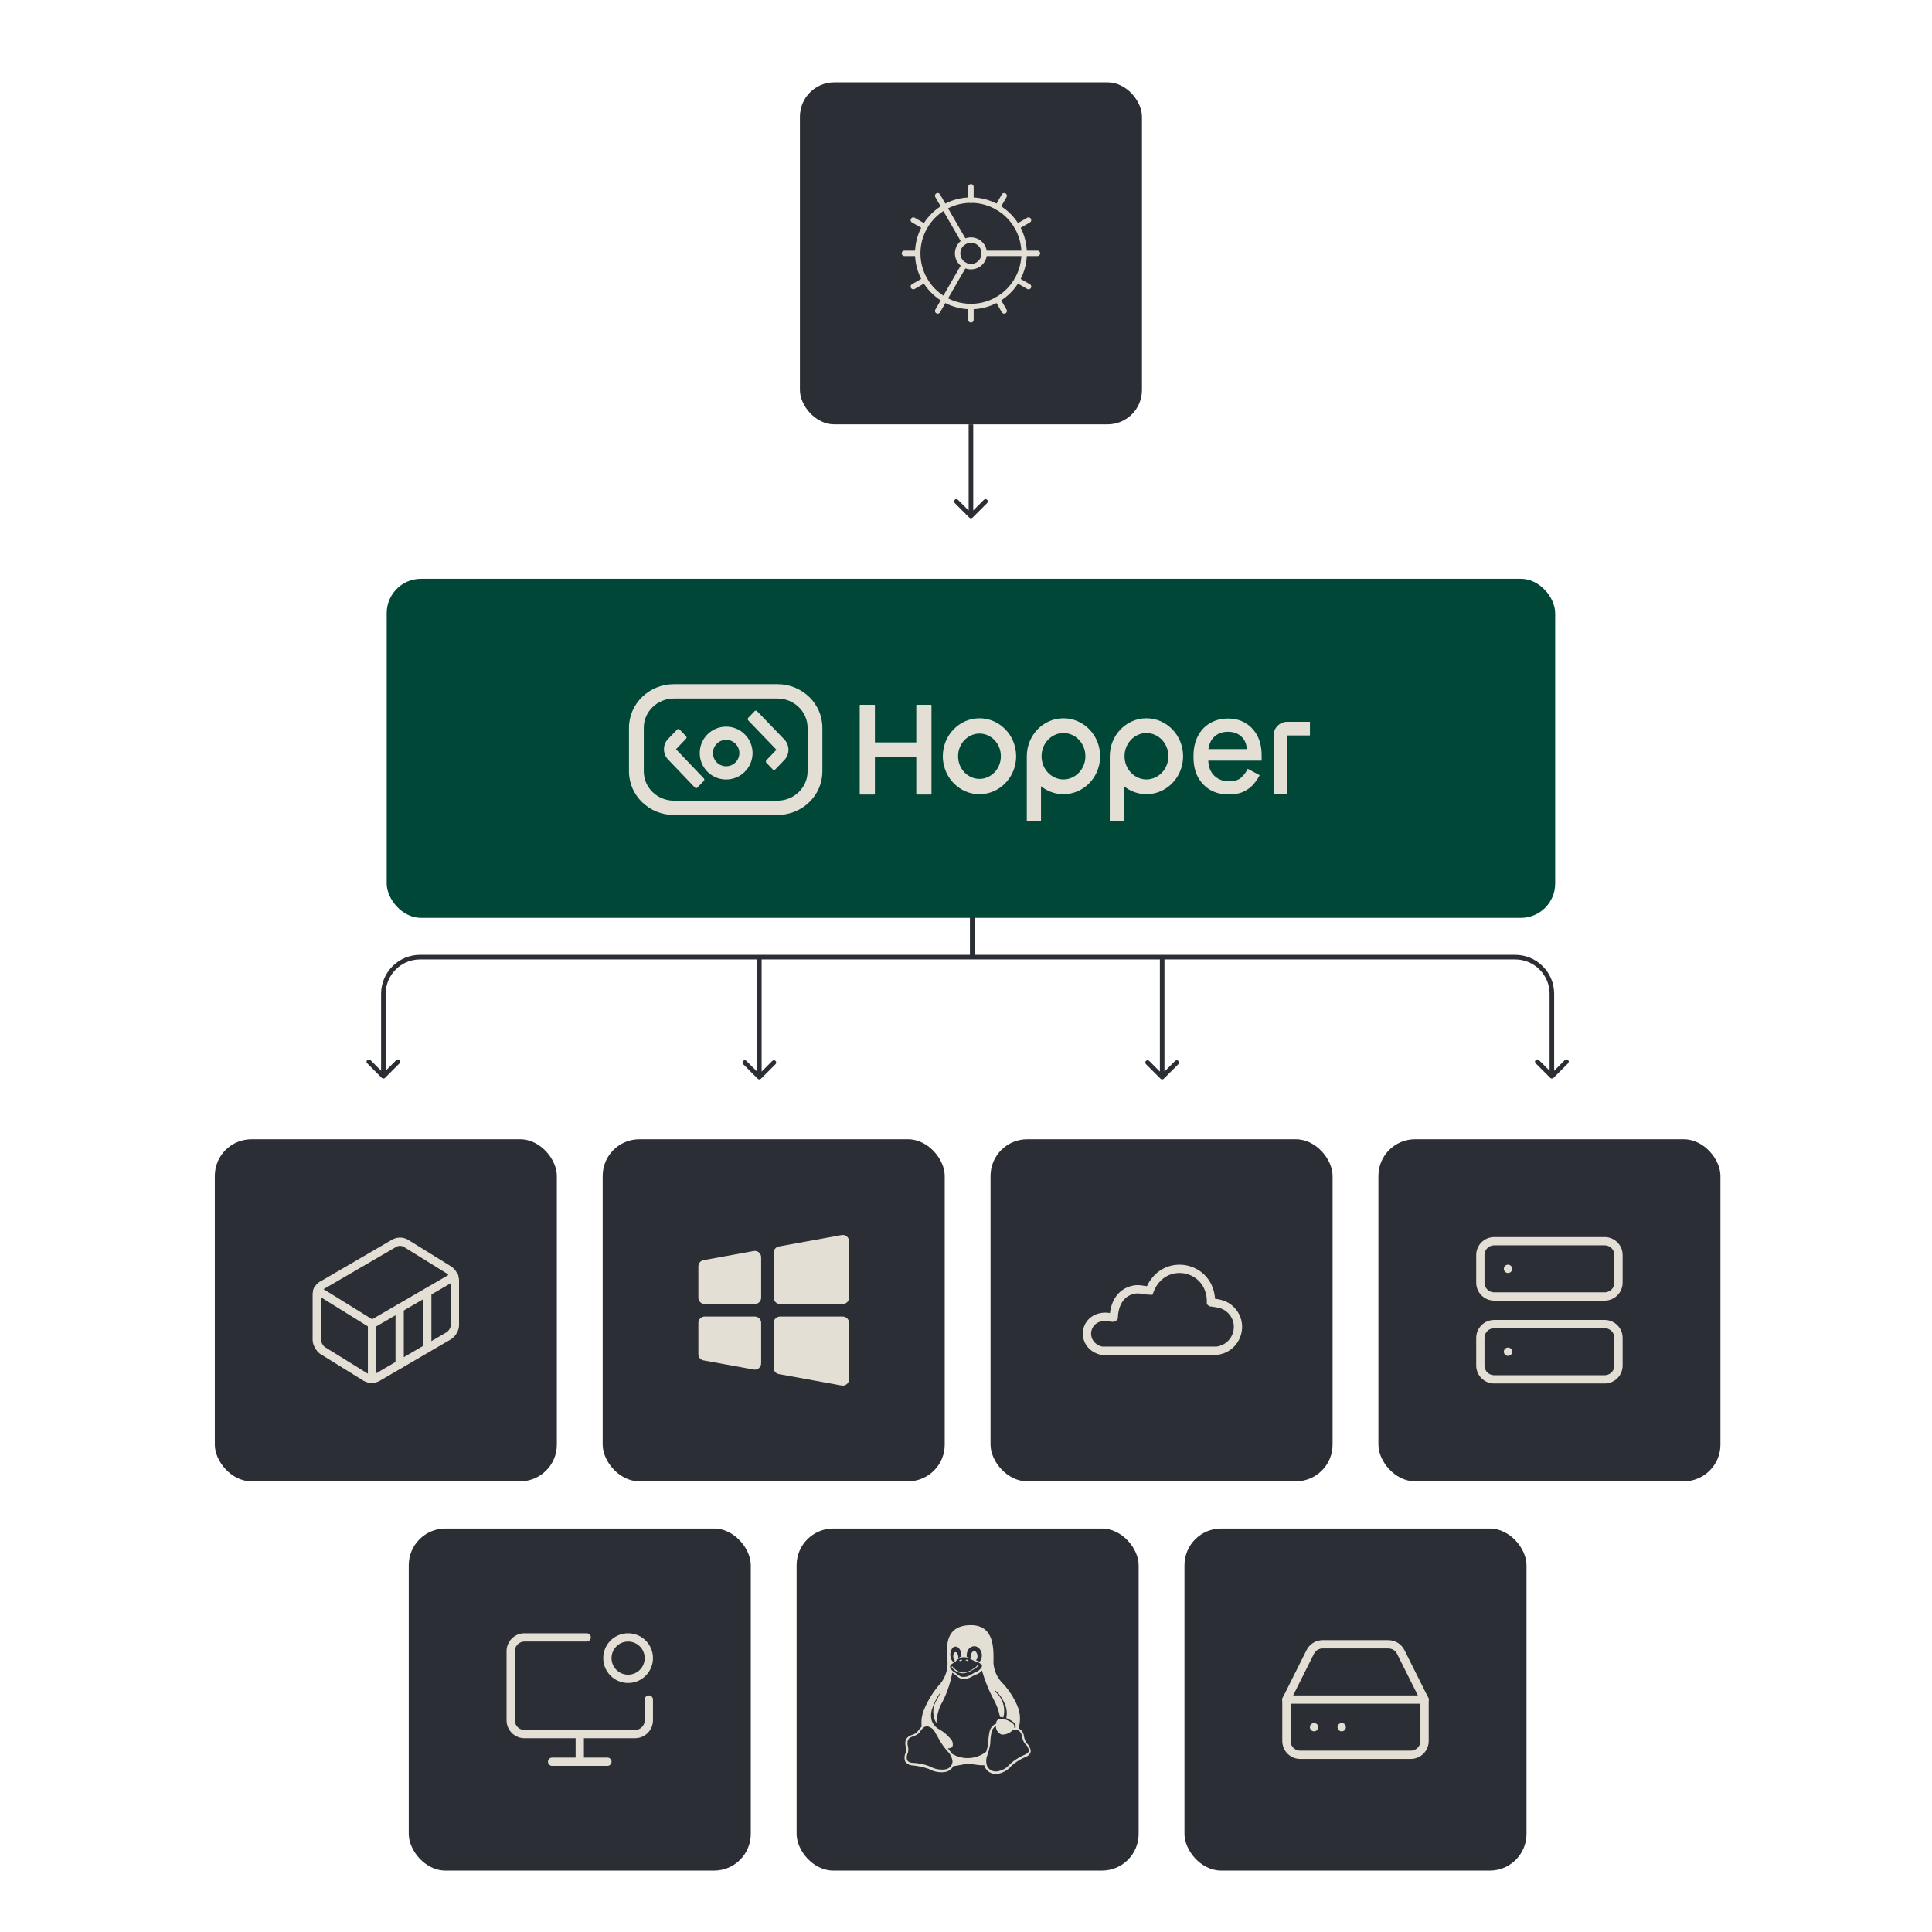 <svg width="450" height="450" viewBox="0 0 450 450" fill="none" xmlns="http://www.w3.org/2000/svg">
<line x1="226.446" y1="205.857" x2="226.446" y2="222.934" stroke="#2C2E35" stroke-width="1.067"/>
<g filter="url(#filter0_d_2005_80031)">
<rect x="186.316" y="15.176" width="79.668" height="79.668" rx="8" fill="#2C2E35"/>
<path d="M226.149 67.399C229.436 67.399 232.588 66.093 234.912 63.769C237.236 61.445 238.542 58.293 238.542 55.006C238.542 51.719 237.236 48.567 234.912 46.243C232.588 43.919 229.436 42.613 226.149 42.613C222.863 42.613 219.71 43.919 217.386 46.243C215.062 48.567 213.757 51.719 213.757 55.006C213.757 58.293 215.062 61.445 217.386 63.769C219.71 66.093 222.863 67.399 226.149 67.399Z" stroke="#E3DFD5" stroke-width="1.265" stroke-linecap="round" stroke-linejoin="round"/>
<path d="M226.149 58.108C226.971 58.108 227.759 57.782 228.34 57.201C228.921 56.62 229.247 55.832 229.247 55.01C229.247 54.189 228.921 53.401 228.34 52.819C227.759 52.239 226.971 51.912 226.149 51.912C225.328 51.912 224.539 52.239 223.958 52.819C223.377 53.401 223.051 54.189 223.051 55.01C223.051 55.832 223.377 56.62 223.958 57.201C224.539 57.782 225.328 58.108 226.149 58.108Z" stroke="#E3DFD5" stroke-width="1.265" stroke-linecap="round" stroke-linejoin="round"/>
<path d="M226.15 39.518V42.616" stroke="#E3DFD5" stroke-width="1.265" stroke-linecap="round" stroke-linejoin="round"/>
<path d="M226.15 70.499V67.4" stroke="#E3DFD5" stroke-width="1.265" stroke-linecap="round" stroke-linejoin="round"/>
<path d="M233.895 68.424L232.346 65.744" stroke="#E3DFD5" stroke-width="1.265" stroke-linecap="round" stroke-linejoin="round"/>
<path d="M224.601 52.331L218.404 41.596" stroke="#E3DFD5" stroke-width="1.265" stroke-linecap="round" stroke-linejoin="round"/>
<path d="M239.564 62.752L236.885 61.203" stroke="#E3DFD5" stroke-width="1.265" stroke-linecap="round" stroke-linejoin="round"/>
<path d="M212.734 47.262L215.414 48.811" stroke="#E3DFD5" stroke-width="1.265" stroke-linecap="round" stroke-linejoin="round"/>
<path d="M229.248 55.008H241.641" stroke="#E3DFD5" stroke-width="1.265" stroke-linecap="round" stroke-linejoin="round"/>
<path d="M210.659 55.008H213.757" stroke="#E3DFD5" stroke-width="1.265" stroke-linecap="round" stroke-linejoin="round"/>
<path d="M239.564 47.262L236.885 48.811" stroke="#E3DFD5" stroke-width="1.265" stroke-linecap="round" stroke-linejoin="round"/>
<path d="M212.734 62.752L215.414 61.203" stroke="#E3DFD5" stroke-width="1.265" stroke-linecap="round" stroke-linejoin="round"/>
<path d="M233.895 41.596L232.346 44.276" stroke="#E3DFD5" stroke-width="1.265" stroke-linecap="round" stroke-linejoin="round"/>
<path d="M224.601 57.688L218.404 68.423" stroke="#E3DFD5" stroke-width="1.265" stroke-linecap="round" stroke-linejoin="round"/>
</g>
<path d="M225.773 120.567C225.981 120.776 226.319 120.776 226.527 120.567L229.924 117.171C230.132 116.963 230.132 116.625 229.924 116.416C229.715 116.208 229.377 116.208 229.169 116.416L226.15 119.435L223.131 116.416C222.923 116.208 222.585 116.208 222.377 116.416C222.168 116.625 222.168 116.963 222.377 117.171L225.773 120.567ZM226.15 98.844L225.616 98.844L225.616 120.19L226.15 120.19L226.684 120.19L226.684 98.844L226.15 98.844Z" fill="#2C2E35"/>
<g filter="url(#filter1_d_2005_80031)">
<rect x="90.069" y="130.812" width="272.162" height="78.98" rx="8" fill="#014737"/>
<path fill-rule="evenodd" clip-rule="evenodd" d="M191.548 165.503C191.548 159.902 186.858 155.361 181.073 155.361H156.977C151.192 155.361 146.501 159.902 146.501 165.503V175.686C146.502 181.286 151.192 185.826 156.977 185.826H181.073C186.858 185.826 191.548 181.286 191.548 175.686V165.503ZM149.95 165.503C149.95 161.746 153.096 158.7 156.977 158.7H181.073C184.953 158.7 188.099 161.746 188.099 165.503V175.686C188.099 179.442 184.953 182.488 181.073 182.488H156.977C153.096 182.488 149.95 179.442 149.95 175.686V165.503ZM200.352 181.063C200.291 181.063 200.242 181.014 200.242 180.953V160.271C200.242 160.211 200.291 160.161 200.352 160.161H203.672C203.733 160.161 203.782 160.211 203.782 160.271V168.915H213.419V160.271C213.419 160.211 213.468 160.161 213.529 160.161H216.85C216.91 160.161 216.959 160.211 216.959 160.271V180.953C216.959 181.014 216.91 181.063 216.85 181.063H213.529C213.468 181.063 213.419 181.014 213.419 180.953V172.241H203.782V180.953C203.782 181.014 203.733 181.063 203.672 181.063H200.352ZM286.185 181.038C284.546 181.038 283.114 180.688 281.891 179.986C280.667 179.262 279.705 178.255 279.006 176.966C278.328 175.654 277.99 174.138 277.99 172.418V172.011C277.99 170.269 278.328 168.753 279.006 167.463C279.683 166.151 280.623 165.144 281.825 164.443C283.049 163.719 284.458 163.357 286.054 163.357C287.605 163.357 288.96 163.719 290.118 164.443C291.298 165.144 292.216 166.129 292.872 167.396C293.527 168.663 293.855 170.144 293.855 171.841V173.165H281.432C281.475 174.635 281.945 175.812 282.841 176.694C283.759 177.554 284.895 177.984 286.25 177.984C287.518 177.984 288.468 177.69 289.102 177.102C289.758 176.513 290.26 175.835 290.61 175.065L293.396 176.559C293.09 177.192 292.642 177.859 292.052 178.561C291.484 179.262 290.73 179.85 289.79 180.326C288.851 180.801 287.649 181.038 286.185 181.038ZM281.464 170.484H290.413C290.326 169.217 289.889 168.233 289.102 167.531C288.315 166.807 287.288 166.445 286.021 166.445C284.753 166.445 283.715 166.807 282.907 167.531C282.12 168.233 281.639 169.217 281.464 170.484ZM299.83 164.118C298.067 164.118 296.638 165.547 296.638 167.31V180.964H299.712V167.3H305.109V164.118H299.83ZM247.702 163.3C252.418 163.3 256.241 167.259 256.241 172.141L256.231 172.596C256.002 177.267 252.271 180.98 247.702 180.981C245.731 180.981 243.916 180.288 242.471 179.126V187.178C242.471 187.238 242.422 187.287 242.362 187.287H239.273C239.212 187.287 239.164 187.238 239.163 187.178V172.141C239.164 167.259 242.987 163.3 247.702 163.3ZM247.702 166.736C244.996 166.737 242.6 169.043 242.6 172.141C242.6 175.239 244.996 177.545 247.702 177.545C250.409 177.545 252.806 175.239 252.806 172.141C252.806 169.043 250.409 166.737 247.702 166.736ZM275.568 172.141C275.568 167.258 271.745 163.3 267.029 163.3C262.314 163.3 258.491 167.258 258.49 172.141V187.178C258.491 187.238 258.54 187.287 258.601 187.287H261.689C261.749 187.287 261.799 187.238 261.799 187.178V179.127C263.244 180.288 265.058 180.981 267.029 180.981C271.598 180.981 275.329 177.267 275.558 172.596L275.568 172.141ZM261.927 172.141C261.927 169.043 264.323 166.737 267.029 166.736C269.736 166.736 272.133 169.043 272.133 172.141C272.133 175.239 269.736 177.545 267.029 177.545C264.323 177.545 261.927 175.239 261.927 172.141ZM233.118 172.142C233.118 169.108 230.773 166.86 228.138 166.86C225.504 166.861 223.159 169.108 223.159 172.142C223.159 175.175 225.504 177.422 228.138 177.422C230.773 177.422 233.118 175.175 233.118 172.142ZM228.138 180.982C223.57 180.982 219.839 177.268 219.61 172.597L219.599 172.142C219.599 167.259 223.422 163.301 228.138 163.301C232.854 163.301 236.677 167.259 236.677 172.142L236.667 172.597C236.438 177.268 232.707 180.982 228.138 180.982ZM172.211 171.402C172.211 169.703 170.833 168.326 169.134 168.326C167.435 168.326 166.058 169.703 166.058 171.402C166.058 173.101 167.435 174.479 169.134 174.479C170.833 174.479 172.211 173.101 172.211 171.402ZM169.134 177.555L168.818 177.546C165.567 177.382 162.982 174.694 162.982 171.402C162.982 168.004 165.736 165.25 169.134 165.25C172.532 165.25 175.287 168.004 175.288 171.402L175.279 171.719C175.114 174.97 172.426 177.555 169.134 177.555ZM158.299 165.918C158.223 165.84 158.12 165.795 158.013 165.795C157.906 165.795 157.803 165.84 157.728 165.918L155.598 168.132C154.337 169.443 154.333 171.567 155.59 172.882L161.862 179.444C161.938 179.523 162.04 179.567 162.147 179.567C162.255 179.567 162.359 179.524 162.435 179.445L163.932 177.887C164.088 177.725 164.088 177.462 163.933 177.299L157.448 170.505L159.796 168.064C159.952 167.901 159.952 167.638 159.796 167.475L158.299 165.918ZM176.34 161.641C176.265 161.563 176.162 161.519 176.056 161.519C175.949 161.519 175.847 161.563 175.771 161.641L174.273 163.199C174.117 163.362 174.117 163.626 174.273 163.79L180.854 170.632L178.509 173.072C178.352 173.235 178.352 173.5 178.509 173.664L180.006 175.22C180.163 175.383 180.418 175.384 180.575 175.22L182.699 173.012C183.963 171.698 183.963 169.568 182.699 168.253L176.34 161.641Z" fill="#E3DFD5"/>
</g>
<path d="M270.314 251.257C270.522 251.465 270.86 251.465 271.068 251.257L274.464 247.861C274.673 247.652 274.673 247.315 274.464 247.106C274.256 246.898 273.918 246.898 273.71 247.106L270.691 250.125L267.672 247.106C267.464 246.898 267.126 246.898 266.917 247.106C266.709 247.315 266.709 247.652 266.917 247.861L270.314 251.257ZM270.691 222.588L270.157 222.588L270.157 250.88L270.691 250.88L271.225 250.88L271.225 222.588L270.691 222.588Z" fill="#2C2E35"/>
<path d="M176.488 251.257C176.697 251.465 177.035 251.465 177.243 251.257L180.639 247.861C180.848 247.652 180.848 247.315 180.639 247.106C180.431 246.898 180.093 246.898 179.885 247.106L176.866 250.125L173.847 247.106C173.639 246.898 173.301 246.898 173.092 247.106C172.884 247.315 172.884 247.652 173.092 247.861L176.488 251.257ZM176.866 222.588L176.332 222.588L176.332 250.88L176.866 250.88L177.399 250.88L177.399 222.588L176.866 222.588Z" fill="#2C2E35"/>
<path d="M88.921 251.061C89.129 251.269 89.467 251.269 89.675 251.061L93.072 247.665C93.28 247.456 93.28 247.118 93.072 246.91C92.863 246.702 92.525 246.702 92.317 246.91L89.298 249.929L86.279 246.91C86.071 246.702 85.733 246.702 85.525 246.91C85.316 247.118 85.316 247.456 85.525 247.665L88.921 251.061ZM361.083 251.061C361.291 251.269 361.629 251.269 361.838 251.061L365.234 247.665C365.442 247.456 365.442 247.118 365.234 246.91C365.025 246.702 364.687 246.702 364.479 246.91L361.46 249.929L358.441 246.91C358.233 246.702 357.895 246.702 357.687 246.91C357.478 247.118 357.478 247.456 357.687 247.665L361.083 251.061ZM89.298 250.683H89.832V231.472H89.298H88.764V250.683H89.298ZM97.837 222.934V223.467H352.922V222.934V222.4H97.837V222.934ZM361.46 231.472H360.927V250.683H361.46H361.994V231.472H361.46ZM352.922 222.934V223.467C357.343 223.467 360.927 227.051 360.927 231.472H361.46H361.994C361.994 226.462 357.932 222.4 352.922 222.4V222.934ZM89.298 231.472H89.832C89.832 227.051 93.416 223.467 97.837 223.467V222.934V222.4C92.826 222.4 88.764 226.462 88.764 231.472H89.298Z" fill="#2C2E35"/>
<g filter="url(#filter2_d_2005_80031)">
<rect x="50.034" y="261.357" width="79.668" height="79.668" rx="8.538" fill="#2C2E35"/>
<path d="M105.955 294.273C105.955 293.308 105.312 292.343 104.668 291.86L94.533 285.586C94.116 285.349 93.645 285.225 93.166 285.225C92.686 285.225 92.215 285.349 91.798 285.586L75.228 295.239C74.424 295.56 73.781 296.526 73.781 297.491V308.108C73.781 308.913 74.424 310.039 75.067 310.522L85.203 316.796C85.619 317.033 86.091 317.157 86.57 317.157C87.049 317.157 87.521 317.033 87.937 316.796L104.507 307.143C105.312 306.661 105.955 305.534 105.955 304.73V294.273Z" stroke="#E3DFD5" stroke-width="1.93" stroke-linecap="round" stroke-linejoin="round"/>
<path d="M86.65 317.117V304.408L73.941 296.525" stroke="#E3DFD5" stroke-width="1.93" stroke-linecap="round" stroke-linejoin="round"/>
<path d="M86.651 304.407L105.795 293.307" stroke="#E3DFD5" stroke-width="1.93" stroke-linecap="round" stroke-linejoin="round"/>
<path d="M93.085 313.738V300.707" stroke="#E3DFD5" stroke-width="1.93" stroke-linecap="round" stroke-linejoin="round"/>
<path d="M99.52 310.037V297.006" stroke="#E3DFD5" stroke-width="1.93" stroke-linecap="round" stroke-linejoin="round"/>
</g>
<g filter="url(#filter3_d_2005_80031)">
<rect x="140.375" y="261.357" width="79.668" height="79.668" rx="8.538" fill="#2C2E35"/>
<path d="M177.285 304.115V313.553C177.285 313.767 177.238 313.979 177.147 314.173C177.056 314.367 176.924 314.539 176.759 314.676C176.595 314.813 176.402 314.913 176.195 314.967C175.988 315.022 175.771 315.03 175.561 314.992L163.863 312.865C163.526 312.804 163.222 312.626 163.002 312.363C162.783 312.1 162.663 311.769 162.663 311.426V304.115C162.663 303.728 162.817 303.356 163.091 303.081C163.365 302.807 163.737 302.653 164.125 302.653H175.822C176.21 302.653 176.582 302.807 176.856 303.081C177.13 303.356 177.285 303.728 177.285 304.115ZM176.759 287.706C176.595 287.569 176.402 287.469 176.195 287.415C175.988 287.36 175.772 287.352 175.561 287.39L163.863 289.517C163.526 289.578 163.222 289.756 163.002 290.019C162.783 290.282 162.663 290.613 162.663 290.956V298.267C162.663 298.654 162.817 299.026 163.091 299.3C163.365 299.575 163.737 299.729 164.125 299.729H175.822C176.21 299.729 176.582 299.575 176.856 299.3C177.13 299.026 177.285 298.654 177.285 298.267V288.829C177.285 288.615 177.238 288.403 177.147 288.209C177.056 288.015 176.924 287.843 176.759 287.706ZM197.23 283.984C197.066 283.847 196.873 283.747 196.666 283.693C196.459 283.638 196.242 283.63 196.032 283.668L181.41 286.327C181.073 286.388 180.768 286.566 180.549 286.828C180.329 287.091 180.209 287.423 180.209 287.765V298.267C180.209 298.654 180.363 299.026 180.637 299.3C180.911 299.575 181.283 299.729 181.671 299.729H196.293C196.681 299.729 197.053 299.575 197.327 299.3C197.601 299.026 197.755 298.654 197.755 298.267V285.107C197.755 284.893 197.708 284.681 197.617 284.487C197.527 284.293 197.394 284.121 197.23 283.984ZM196.293 302.653H181.671C181.283 302.653 180.911 302.807 180.637 303.081C180.363 303.356 180.209 303.728 180.209 304.115V314.617C180.209 314.959 180.329 315.291 180.549 315.553C180.768 315.816 181.073 315.994 181.41 316.055L196.032 318.714C196.242 318.752 196.459 318.744 196.666 318.689C196.873 318.634 197.066 318.535 197.23 318.398C197.394 318.26 197.527 318.089 197.617 317.895C197.708 317.701 197.755 317.489 197.755 317.275V304.115C197.755 303.728 197.601 303.356 197.327 303.081C197.053 302.807 196.681 302.653 196.293 302.653Z" fill="#E3DFD5"/>
</g>
<g filter="url(#filter4_d_2005_80031)">
<rect x="230.716" y="261.357" width="79.668" height="79.668" rx="8.538" fill="#2C2E35"/>
<g clip-path="url(#clip0_2005_80031)">
<path d="M282.071 299.34C283.488 299.54 284.903 299.697 286.077 300.587C290.161 303.684 288.405 309.95 283.432 310.613L256.553 310.608C251.473 309.363 252.301 302.412 257.848 302.713C258.184 302.732 259.282 303.062 259.411 302.848C259.525 299.816 260.888 297.019 264.096 296.384C265.44 296.119 266.438 296.562 267.761 296.605C270.868 288.5 282.155 290.634 282.068 299.337L282.071 299.34Z" stroke="#E3DFD5" stroke-width="1.931" stroke-miterlimit="10"/>
</g>
</g>
<g filter="url(#filter5_d_2005_80031)">
<rect x="321.057" y="261.357" width="79.668" height="79.668" rx="8.538" fill="#2C2E35"/>
<path d="M373.76 285.104H348.02C346.243 285.104 344.803 286.544 344.803 288.321V294.756C344.803 296.533 346.243 297.973 348.02 297.973H373.76C375.537 297.973 376.978 296.533 376.978 294.756V288.321C376.978 286.544 375.537 285.104 373.76 285.104Z" stroke="#E3DFD5" stroke-width="1.93" stroke-linecap="round" stroke-linejoin="round"/>
<path d="M373.76 304.406H348.02C346.243 304.406 344.803 305.847 344.803 307.624V314.059C344.803 315.836 346.243 317.276 348.02 317.276H373.76C375.537 317.276 376.978 315.836 376.978 314.059V307.624C376.978 305.847 375.537 304.406 373.76 304.406Z" stroke="#E3DFD5" stroke-width="1.93" stroke-linecap="round" stroke-linejoin="round"/>
<path d="M351.238 291.537H351.253" stroke="#E3DFD5" stroke-width="1.93" stroke-linecap="round" stroke-linejoin="round"/>
<path d="M351.238 310.842H351.253" stroke="#E3DFD5" stroke-width="1.93" stroke-linecap="round" stroke-linejoin="round"/>
</g>
<g filter="url(#filter6_d_2005_80031)">
<rect x="95.205" y="352.025" width="79.668" height="79.668" rx="8.538" fill="#2C2E35"/>
<path d="M146.3 387.035C148.965 387.035 151.126 384.874 151.126 382.209C151.126 379.544 148.965 377.383 146.3 377.383C143.634 377.383 141.474 379.544 141.474 382.209C141.474 384.874 143.634 387.035 146.3 387.035Z" stroke="#E3DFD5" stroke-width="1.93" stroke-linecap="round" stroke-linejoin="round"/>
<path d="M151.126 391.861V396.688C151.126 397.541 150.787 398.359 150.183 398.963C149.58 399.566 148.762 399.905 147.908 399.905H122.168C121.315 399.905 120.497 399.566 119.893 398.963C119.29 398.359 118.951 397.541 118.951 396.688V380.6C118.951 379.747 119.29 378.929 119.893 378.325C120.497 377.722 121.315 377.383 122.168 377.383H136.647" stroke="#E3DFD5" stroke-width="1.93" stroke-linecap="round" stroke-linejoin="round"/>
<path d="M135.038 399.904V406.339" stroke="#E3DFD5" stroke-width="1.93" stroke-linecap="round" stroke-linejoin="round"/>
<path d="M128.604 406.34H141.473" stroke="#E3DFD5" stroke-width="1.93" stroke-linecap="round" stroke-linejoin="round"/>
</g>
<g filter="url(#filter7_d_2005_80031)">
<rect x="185.545" y="352.025" width="79.668" height="79.668" rx="8.538" fill="#2C2E35"/>
<path d="M224.097 382.702C224.067 382.786 223.929 382.773 223.851 382.797C223.781 382.833 223.723 382.896 223.642 382.896C223.569 382.896 223.45 382.867 223.44 382.797C223.426 382.702 223.571 382.605 223.663 382.605C223.722 382.578 223.791 382.563 223.864 382.563C223.93 382.563 223.994 382.575 224.051 382.6L224.047 382.598C224.073 382.609 224.092 382.633 224.092 382.662C224.092 382.665 224.092 382.668 224.091 382.671V382.7H224.096L224.097 382.702ZM224.916 382.702V382.671C224.906 382.642 224.935 382.611 224.959 382.6C225.014 382.576 225.078 382.563 225.146 382.563C225.218 382.563 225.287 382.579 225.348 382.606L225.346 382.605C225.44 382.605 225.584 382.702 225.568 382.801C225.56 382.871 225.442 382.896 225.367 382.896C225.285 382.896 225.23 382.833 225.158 382.797C225.08 382.771 224.941 382.786 224.915 382.704L224.916 382.702ZM226.525 384.989C225.892 385.379 225.143 385.653 224.341 385.759L224.313 385.763C223.591 385.722 222.936 385.476 222.4 385.083L222.408 385.089C222.18 384.896 221.992 384.701 221.854 384.604C221.61 384.411 221.639 384.123 221.744 384.123C221.906 384.146 221.936 384.316 222.041 384.412C222.183 384.507 222.361 384.701 222.576 384.893C223.049 385.273 223.646 385.519 224.302 385.567L224.313 385.569C225.091 385.503 225.799 385.26 226.411 384.884L226.392 384.896C226.682 384.7 227.053 384.414 227.356 384.22C227.588 384.024 227.577 383.834 227.771 383.834C227.962 383.857 227.822 384.027 227.552 384.314C227.259 384.531 226.925 384.755 226.579 384.962L226.526 384.99L226.525 384.989ZM215.878 398.099H215.892C215.974 398.099 216.055 398.107 216.134 398.121L216.125 398.12C216.773 398.282 217.306 398.672 217.641 399.196L217.646 399.207L219 401.61L219.004 401.615C219.548 402.509 220.133 403.282 220.786 403.995L220.773 403.98C221.356 404.582 221.749 405.363 221.855 406.23L221.857 406.249V406.258C221.843 407.203 221.128 407.982 220.196 408.126L220.185 408.127C219.947 408.163 219.671 408.183 219.391 408.183C218.371 408.183 217.417 407.914 216.598 407.443L216.623 407.457C215.37 406.947 213.915 406.631 212.392 406.587H212.374C211.931 406.559 211.546 406.339 211.302 406.014L211.299 406.011C211.235 405.809 211.198 405.578 211.198 405.338C211.198 404.933 211.303 404.553 211.489 404.221L211.483 404.233V404.228L211.486 404.223C211.535 404.006 211.564 403.755 211.564 403.498C211.564 403.181 211.521 402.875 211.44 402.584L211.446 402.608C211.397 402.435 211.368 402.235 211.368 402.028C211.368 401.748 211.42 401.481 211.515 401.233L211.51 401.249C211.748 400.767 212.099 400.671 212.536 400.479C213.057 400.326 213.511 400.093 213.906 399.794L213.896 399.801H213.899V399.797C214.279 399.41 214.56 398.929 214.892 398.587C215.125 398.299 215.478 398.113 215.877 398.101H215.879L215.878 398.099ZM231.962 398.028C231.96 398.048 231.96 398.072 231.96 398.097C231.96 398.956 232.495 399.693 233.259 400.014L233.273 400.019C233.33 400.023 233.397 400.025 233.464 400.025C234.453 400.025 235.338 399.596 235.933 398.919L235.937 398.914L236.251 398.9C236.314 398.891 236.387 398.886 236.46 398.886C236.866 398.886 237.236 399.039 237.511 399.289L237.51 399.287L237.515 399.292C237.811 399.64 238.017 400.07 238.095 400.543L238.097 400.558C238.162 401.142 238.38 401.668 238.712 402.107L238.706 402.098C239.201 402.51 239.545 403.081 239.65 403.729L239.652 403.744L239.657 403.734V403.759L239.652 403.742C239.63 404.12 239.378 404.314 238.912 404.602C237.503 405.177 236.293 405.941 235.25 406.878L235.258 406.871C234.535 407.786 233.472 408.419 232.256 408.589L232.231 408.591C232.143 408.603 232.04 408.61 231.937 408.61C231.023 408.61 230.237 408.073 229.894 407.308L229.888 407.294L229.881 407.289C229.771 406.959 229.708 406.578 229.708 406.184C229.708 405.703 229.802 405.244 229.974 404.822L229.965 404.847C230.243 404.075 230.482 403.152 230.641 402.202L230.654 402.106C230.673 401.167 230.777 400.264 230.961 399.389L230.944 399.485C231.045 398.886 231.398 398.382 231.889 398.069L231.897 398.064L231.964 398.033L231.962 398.028ZM228.711 385.086C229.425 387.569 230.305 389.713 231.386 391.742L231.292 391.549C232.021 392.81 232.589 394.272 232.914 395.821L232.93 395.918C232.941 395.918 232.954 395.918 232.967 395.918C233.226 395.918 233.476 395.952 233.714 396.016L233.693 396.011C233.824 395.554 233.899 395.031 233.899 394.489C233.899 392.841 233.201 391.349 232.075 390.282L232.074 390.281C231.746 389.992 231.728 389.797 231.89 389.797C233.046 390.849 233.9 392.199 234.324 393.721L234.338 393.78C234.444 394.16 234.505 394.597 234.505 395.048C234.505 395.454 234.456 395.849 234.363 396.227L234.371 396.192C234.459 396.236 234.561 396.27 234.669 396.288L234.676 396.29C236.212 397.061 236.778 397.645 236.506 398.511V398.448C236.416 398.443 236.327 398.448 236.238 398.448H236.214C236.439 397.773 235.944 397.256 234.63 396.679C233.27 396.101 232.182 396.194 231.997 397.351C231.984 397.408 231.975 397.473 231.971 397.542V397.545C231.884 397.58 231.781 397.612 231.674 397.635L231.661 397.638C231.056 398.026 230.625 398.631 230.484 399.336L230.481 399.352C230.305 400.156 230.194 401.086 230.176 402.038V402.052V402.056C230.068 402.793 229.903 403.452 229.679 404.083L229.703 404.007C228.533 404.936 227.024 405.498 225.378 405.498C224.033 405.498 222.778 405.123 221.72 404.473L221.749 404.489C221.575 404.197 221.376 403.943 221.15 403.718L221.151 403.719C221.036 403.534 220.9 403.376 220.744 403.239L220.742 403.238C220.988 403.238 221.226 403.202 221.451 403.136L221.434 403.141C221.648 403.043 221.812 402.873 221.899 402.665L221.901 402.659C221.923 402.551 221.936 402.429 221.936 402.303C221.936 401.788 221.728 401.322 221.387 400.978L221.388 400.979C220.652 400.099 219.771 399.366 218.775 398.805L218.729 398.782C217.931 398.334 217.326 397.632 217.028 396.791L217.019 396.766C216.909 396.398 216.844 395.975 216.844 395.538C216.844 395.13 216.9 394.735 217.004 394.358L216.997 394.389C217.445 392.87 218.093 391.544 218.925 390.347L218.891 390.397C219.051 390.303 218.946 390.592 218.284 391.804C217.72 392.628 217.383 393.642 217.383 394.732C217.383 395.703 217.65 396.613 218.117 397.398L218.102 397.373C218.164 395.859 218.513 394.44 219.095 393.143L219.065 393.218C220.321 391.019 221.272 388.465 221.773 385.758L221.797 385.607C221.868 385.659 222.119 385.802 222.226 385.898C222.55 386.09 222.792 386.379 223.103 386.57C223.421 386.87 223.857 387.055 224.335 387.055C224.36 387.055 224.385 387.055 224.41 387.054H224.407C224.465 387.059 224.518 387.063 224.57 387.063C225.116 387.053 225.625 386.911 226.068 386.668L226.053 386.676C226.483 386.483 226.826 386.194 227.153 386.098H227.161C227.797 385.93 228.331 385.573 228.708 385.093L228.713 385.086H228.711ZM224.547 381.991C224.551 381.991 224.554 381.991 224.558 381.991C225.235 381.991 225.86 382.208 226.363 382.573L226.355 382.567C226.805 382.838 227.324 383.068 227.872 383.231L227.92 383.242H227.925C228.217 383.37 228.459 383.567 228.632 383.813L228.635 383.819V383.63C228.69 383.736 228.723 383.862 228.723 383.995C228.723 384.108 228.699 384.216 228.658 384.314L228.66 384.308C228.317 384.895 227.762 385.33 227.098 385.52L227.078 385.525V385.527C226.68 385.722 226.333 386.008 225.926 386.199C225.51 386.441 225.009 386.585 224.472 386.585C224.454 386.585 224.436 386.585 224.418 386.585H224.421C224.395 386.586 224.364 386.587 224.333 386.587C224.126 386.587 223.926 386.551 223.742 386.484L223.754 386.488C223.565 386.387 223.409 386.292 223.258 386.191L223.275 386.202C223.005 385.972 222.707 385.751 222.395 385.549L222.364 385.53V385.523H222.357C221.911 385.293 221.56 384.941 221.343 384.511L221.337 384.497C221.305 384.419 221.287 384.329 221.287 384.235C221.287 383.983 221.42 383.761 221.622 383.632L221.624 383.631C221.957 383.435 222.189 383.239 222.343 383.145C222.498 383.039 222.556 382.998 222.605 382.956H222.607V382.951C222.926 382.559 223.349 382.258 223.835 382.089L223.854 382.083C224.061 382.025 224.299 381.991 224.546 381.989L224.547 381.991ZM222.509 379.526H222.563C222.787 379.531 222.993 379.604 223.159 379.723L223.157 379.721C223.37 379.905 223.544 380.128 223.663 380.38L223.667 380.392C223.802 380.676 223.885 381.005 223.895 381.352V381.356V381.361C223.9 381.414 223.902 381.476 223.902 381.537C223.902 381.61 223.898 381.683 223.891 381.754L223.892 381.745V381.861C223.848 381.871 223.809 381.886 223.769 381.895C223.541 381.987 223.35 382.084 223.168 382.194L223.184 382.184C223.194 382.121 223.199 382.048 223.199 381.974C223.199 381.913 223.195 381.852 223.188 381.791L223.189 381.798V381.776C223.168 381.598 223.125 381.435 223.062 381.282L223.066 381.294C223.018 381.142 222.932 381.012 222.82 380.909C222.755 380.851 222.668 380.816 222.571 380.816C222.563 380.816 222.555 380.816 222.546 380.817H222.548H222.517C222.394 380.829 222.292 380.903 222.24 381.005L222.239 381.008C222.148 381.115 222.085 381.248 222.061 381.394V381.398C222.033 381.498 222.019 381.612 222.019 381.73C222.019 381.781 222.021 381.832 222.027 381.882V381.876V381.898C222.046 382.076 222.089 382.24 222.151 382.393L222.146 382.38C222.196 382.532 222.281 382.663 222.393 382.767C222.407 382.781 222.424 382.793 222.443 382.802H222.444C222.345 382.863 222.26 382.928 222.181 383L222.182 382.998C222.129 383.045 222.063 383.079 221.991 383.096L221.987 383.097C221.841 382.927 221.705 382.736 221.588 382.535L221.579 382.516C221.444 382.233 221.361 381.905 221.348 381.557V381.552C221.343 381.497 221.341 381.432 221.341 381.366C221.341 381.087 221.387 380.819 221.472 380.568L221.467 380.587C221.555 380.288 221.699 380.031 221.891 379.811L221.888 379.814C222.039 379.641 222.261 379.531 222.509 379.525H222.511L222.509 379.526ZM226.915 379.441H226.934C226.936 379.441 226.937 379.441 226.939 379.441C227.267 379.441 227.566 379.548 227.807 379.729L227.803 379.726C228.076 379.931 228.295 380.189 228.448 380.484L228.454 380.496C228.598 380.804 228.688 381.161 228.701 381.538V381.543C228.701 381.514 228.709 381.485 228.709 381.456V381.608L228.703 381.577L228.697 381.543C228.694 381.913 228.613 382.262 228.467 382.58L228.475 382.564C228.401 382.752 228.294 382.914 228.158 383.048C228.122 383.027 228.078 383.008 228.034 382.99L228.027 382.988C227.866 382.939 227.726 382.874 227.599 382.793L227.605 382.796C227.513 382.759 227.403 382.727 227.29 382.702L227.277 382.7C227.374 382.612 227.463 382.519 227.545 382.419L227.55 382.413C227.625 382.242 227.671 382.045 227.681 381.836V381.833V381.804C227.681 381.795 227.681 381.786 227.681 381.775C227.681 381.579 227.647 381.39 227.585 381.214L227.589 381.227C227.514 381.043 227.422 380.885 227.313 380.74L227.318 380.746C227.214 380.644 227.077 380.575 226.924 380.555H226.92H226.896C226.895 380.555 226.893 380.555 226.892 380.555C226.735 380.555 226.594 380.631 226.508 380.745L226.507 380.746C226.369 380.877 226.264 381.039 226.205 381.22L226.203 381.228C226.128 381.398 226.079 381.596 226.069 381.802V381.805V381.833C226.072 381.972 226.082 382.106 226.101 382.237L226.099 382.219C225.812 382.122 225.448 382.024 225.196 381.928C225.181 381.843 225.172 381.744 225.169 381.642V381.639V381.61C225.168 381.587 225.168 381.56 225.168 381.534C225.168 381.159 225.25 380.804 225.399 380.484L225.392 380.5C225.518 380.177 225.741 379.913 226.025 379.733L226.031 379.73C226.274 379.55 226.582 379.441 226.915 379.441ZM226.129 374.521C225.898 374.521 225.66 374.533 225.415 374.552C219.129 375.033 220.797 381.497 220.7 383.65C220.641 385.299 220.065 386.806 219.123 388.035L219.139 388.014C217.464 389.866 216.098 392.03 215.151 394.399L215.1 394.546C214.792 395.338 214.614 396.253 214.614 397.208C214.614 397.537 214.635 397.862 214.676 398.18L214.672 398.142C214.606 398.195 214.55 398.26 214.51 398.334L214.509 398.337C214.122 398.724 213.84 399.204 213.523 399.549C213.186 399.8 212.791 399.997 212.362 400.12L212.337 400.126C211.785 400.286 211.335 400.637 211.058 401.098L211.052 401.108C210.928 401.354 210.855 401.641 210.855 401.947C210.855 401.958 210.855 401.969 210.855 401.98C210.858 402.255 210.886 402.521 210.942 402.78L210.938 402.754C211.004 403.007 211.042 403.298 211.042 403.598C211.042 403.794 211.026 403.987 210.993 404.176L210.996 404.155C210.797 404.517 210.682 404.947 210.682 405.404C210.682 405.725 210.739 406.032 210.845 406.318L210.839 406.3C211.164 406.748 211.655 407.065 212.224 407.166L212.237 407.168C213.753 407.292 215.154 407.599 216.475 408.07L216.363 408.035C217.194 408.515 218.195 408.798 219.263 408.798C219.613 408.798 219.955 408.768 220.289 408.709L220.254 408.714C221.048 408.539 221.695 408.036 222.044 407.362L222.051 407.347C222.925 407.342 223.881 406.959 225.412 406.865C226.451 406.782 227.753 407.251 229.245 407.154C229.289 407.338 229.347 407.498 229.421 407.65L229.414 407.635L229.418 407.64C229.875 408.569 230.835 409.2 231.946 409.2C232.043 409.2 232.138 409.196 232.232 409.186L232.22 409.188C233.59 408.991 234.766 408.3 235.568 407.311L235.576 407.301C236.58 406.413 237.751 405.681 239.034 405.158L239.113 405.13C239.628 404.909 239.996 404.453 240.077 403.905L240.079 403.897C240.008 403.095 239.612 402.395 239.022 401.913L239.017 401.91V401.77L239.012 401.765C238.757 401.384 238.579 400.93 238.511 400.445L238.509 400.427C238.446 399.834 238.178 399.311 237.777 398.916H237.772C237.684 398.839 237.589 398.819 237.492 398.721C237.414 398.667 237.316 398.633 237.21 398.628C237.442 397.932 237.576 397.132 237.576 396.301C237.576 395.214 237.346 394.18 236.932 393.241L236.952 393.292C236.114 391.359 235.025 389.695 233.701 388.24L233.717 388.26C232.402 387.009 231.542 385.311 231.399 383.419L231.398 383.395C231.437 380.286 231.749 374.534 226.126 374.526L226.129 374.521Z" fill="#E3DFD5"/>
</g>
<g filter="url(#filter8_d_2005_80031)">
<rect x="275.886" y="352.025" width="79.668" height="79.668" rx="8.538" fill="#2C2E35"/>
<path d="M331.808 391.861H299.633" stroke="#E3DFD5" stroke-width="1.93" stroke-linecap="round" stroke-linejoin="round"/>
<path d="M305.183 380.776L299.633 391.86V401.513C299.633 402.366 299.972 403.184 300.575 403.788C301.179 404.391 301.997 404.73 302.85 404.73H328.59C329.443 404.73 330.262 404.391 330.865 403.788C331.469 403.184 331.808 402.366 331.808 401.513V391.86L326.257 380.776C325.991 380.24 325.58 379.789 325.072 379.473C324.563 379.158 323.976 378.991 323.378 378.99H308.063C307.464 378.991 306.877 379.158 306.369 379.473C305.86 379.789 305.449 380.24 305.183 380.776Z" stroke="#E3DFD5" stroke-width="1.93" stroke-linecap="round" stroke-linejoin="round"/>
<path d="M306.068 398.295H306.083" stroke="#E3DFD5" stroke-width="1.93" stroke-linecap="round" stroke-linejoin="round"/>
<path d="M312.503 398.295H312.518" stroke="#E3DFD5" stroke-width="1.93" stroke-linecap="round" stroke-linejoin="round"/>
</g>
<defs>
<filter id="filter0_d_2005_80031" x="176.316" y="9.176" width="99.668" height="99.668" filterUnits="userSpaceOnUse" color-interpolation-filters="sRGB">
<feFlood flood-opacity="0" result="BackgroundImageFix"/>
<feColorMatrix in="SourceAlpha" type="matrix" values="0 0 0 0 0 0 0 0 0 0 0 0 0 0 0 0 0 0 127 0" result="hardAlpha"/>
<feOffset dy="4"/>
<feGaussianBlur stdDeviation="5"/>
<feComposite in2="hardAlpha" operator="out"/>
<feColorMatrix type="matrix" values="0 0 0 0 0 0 0 0 0 0 0 0 0 0 0 0 0 0 0.3 0"/>
<feBlend mode="normal" in2="BackgroundImageFix" result="effect1_dropShadow_2005_80031"/>
<feBlend mode="normal" in="SourceGraphic" in2="effect1_dropShadow_2005_80031" result="shape"/>
</filter>
<filter id="filter1_d_2005_80031" x="80.069" y="124.812" width="292.162" height="98.981" filterUnits="userSpaceOnUse" color-interpolation-filters="sRGB">
<feFlood flood-opacity="0" result="BackgroundImageFix"/>
<feColorMatrix in="SourceAlpha" type="matrix" values="0 0 0 0 0 0 0 0 0 0 0 0 0 0 0 0 0 0 127 0" result="hardAlpha"/>
<feOffset dy="4"/>
<feGaussianBlur stdDeviation="5"/>
<feComposite in2="hardAlpha" operator="out"/>
<feColorMatrix type="matrix" values="0 0 0 0 0 0 0 0 0 0 0 0 0 0 0 0 0 0 0.3 0"/>
<feBlend mode="normal" in2="BackgroundImageFix" result="effect1_dropShadow_2005_80031"/>
<feBlend mode="normal" in="SourceGraphic" in2="effect1_dropShadow_2005_80031" result="shape"/>
</filter>
<filter id="filter2_d_2005_80031" x="40.034" y="255.357" width="99.668" height="99.668" filterUnits="userSpaceOnUse" color-interpolation-filters="sRGB">
<feFlood flood-opacity="0" result="BackgroundImageFix"/>
<feColorMatrix in="SourceAlpha" type="matrix" values="0 0 0 0 0 0 0 0 0 0 0 0 0 0 0 0 0 0 127 0" result="hardAlpha"/>
<feOffset dy="4"/>
<feGaussianBlur stdDeviation="5"/>
<feComposite in2="hardAlpha" operator="out"/>
<feColorMatrix type="matrix" values="0 0 0 0 0 0 0 0 0 0 0 0 0 0 0 0 0 0 0.3 0"/>
<feBlend mode="normal" in2="BackgroundImageFix" result="effect1_dropShadow_2005_80031"/>
<feBlend mode="normal" in="SourceGraphic" in2="effect1_dropShadow_2005_80031" result="shape"/>
</filter>
<filter id="filter3_d_2005_80031" x="130.375" y="255.357" width="99.668" height="99.668" filterUnits="userSpaceOnUse" color-interpolation-filters="sRGB">
<feFlood flood-opacity="0" result="BackgroundImageFix"/>
<feColorMatrix in="SourceAlpha" type="matrix" values="0 0 0 0 0 0 0 0 0 0 0 0 0 0 0 0 0 0 127 0" result="hardAlpha"/>
<feOffset dy="4"/>
<feGaussianBlur stdDeviation="5"/>
<feComposite in2="hardAlpha" operator="out"/>
<feColorMatrix type="matrix" values="0 0 0 0 0 0 0 0 0 0 0 0 0 0 0 0 0 0 0.3 0"/>
<feBlend mode="normal" in2="BackgroundImageFix" result="effect1_dropShadow_2005_80031"/>
<feBlend mode="normal" in="SourceGraphic" in2="effect1_dropShadow_2005_80031" result="shape"/>
</filter>
<filter id="filter4_d_2005_80031" x="220.716" y="255.357" width="99.668" height="99.668" filterUnits="userSpaceOnUse" color-interpolation-filters="sRGB">
<feFlood flood-opacity="0" result="BackgroundImageFix"/>
<feColorMatrix in="SourceAlpha" type="matrix" values="0 0 0 0 0 0 0 0 0 0 0 0 0 0 0 0 0 0 127 0" result="hardAlpha"/>
<feOffset dy="4"/>
<feGaussianBlur stdDeviation="5"/>
<feComposite in2="hardAlpha" operator="out"/>
<feColorMatrix type="matrix" values="0 0 0 0 0 0 0 0 0 0 0 0 0 0 0 0 0 0 0.3 0"/>
<feBlend mode="normal" in2="BackgroundImageFix" result="effect1_dropShadow_2005_80031"/>
<feBlend mode="normal" in="SourceGraphic" in2="effect1_dropShadow_2005_80031" result="shape"/>
</filter>
<filter id="filter5_d_2005_80031" x="311.057" y="255.357" width="99.668" height="99.668" filterUnits="userSpaceOnUse" color-interpolation-filters="sRGB">
<feFlood flood-opacity="0" result="BackgroundImageFix"/>
<feColorMatrix in="SourceAlpha" type="matrix" values="0 0 0 0 0 0 0 0 0 0 0 0 0 0 0 0 0 0 127 0" result="hardAlpha"/>
<feOffset dy="4"/>
<feGaussianBlur stdDeviation="5"/>
<feComposite in2="hardAlpha" operator="out"/>
<feColorMatrix type="matrix" values="0 0 0 0 0 0 0 0 0 0 0 0 0 0 0 0 0 0 0.3 0"/>
<feBlend mode="normal" in2="BackgroundImageFix" result="effect1_dropShadow_2005_80031"/>
<feBlend mode="normal" in="SourceGraphic" in2="effect1_dropShadow_2005_80031" result="shape"/>
</filter>
<filter id="filter6_d_2005_80031" x="85.205" y="346.025" width="99.668" height="99.668" filterUnits="userSpaceOnUse" color-interpolation-filters="sRGB">
<feFlood flood-opacity="0" result="BackgroundImageFix"/>
<feColorMatrix in="SourceAlpha" type="matrix" values="0 0 0 0 0 0 0 0 0 0 0 0 0 0 0 0 0 0 127 0" result="hardAlpha"/>
<feOffset dy="4"/>
<feGaussianBlur stdDeviation="5"/>
<feComposite in2="hardAlpha" operator="out"/>
<feColorMatrix type="matrix" values="0 0 0 0 0 0 0 0 0 0 0 0 0 0 0 0 0 0 0.3 0"/>
<feBlend mode="normal" in2="BackgroundImageFix" result="effect1_dropShadow_2005_80031"/>
<feBlend mode="normal" in="SourceGraphic" in2="effect1_dropShadow_2005_80031" result="shape"/>
</filter>
<filter id="filter7_d_2005_80031" x="175.545" y="346.025" width="99.668" height="99.668" filterUnits="userSpaceOnUse" color-interpolation-filters="sRGB">
<feFlood flood-opacity="0" result="BackgroundImageFix"/>
<feColorMatrix in="SourceAlpha" type="matrix" values="0 0 0 0 0 0 0 0 0 0 0 0 0 0 0 0 0 0 127 0" result="hardAlpha"/>
<feOffset dy="4"/>
<feGaussianBlur stdDeviation="5"/>
<feComposite in2="hardAlpha" operator="out"/>
<feColorMatrix type="matrix" values="0 0 0 0 0 0 0 0 0 0 0 0 0 0 0 0 0 0 0.3 0"/>
<feBlend mode="normal" in2="BackgroundImageFix" result="effect1_dropShadow_2005_80031"/>
<feBlend mode="normal" in="SourceGraphic" in2="effect1_dropShadow_2005_80031" result="shape"/>
</filter>
<filter id="filter8_d_2005_80031" x="265.886" y="346.025" width="99.668" height="99.668" filterUnits="userSpaceOnUse" color-interpolation-filters="sRGB">
<feFlood flood-opacity="0" result="BackgroundImageFix"/>
<feColorMatrix in="SourceAlpha" type="matrix" values="0 0 0 0 0 0 0 0 0 0 0 0 0 0 0 0 0 0 127 0" result="hardAlpha"/>
<feOffset dy="4"/>
<feGaussianBlur stdDeviation="5"/>
<feComposite in2="hardAlpha" operator="out"/>
<feColorMatrix type="matrix" values="0 0 0 0 0 0 0 0 0 0 0 0 0 0 0 0 0 0 0.3 0"/>
<feBlend mode="normal" in2="BackgroundImageFix" result="effect1_dropShadow_2005_80031"/>
<feBlend mode="normal" in="SourceGraphic" in2="effect1_dropShadow_2005_80031" result="shape"/>
</filter>
<clipPath id="clip0_2005_80031">
<rect width="38.61" height="38.61" fill="white" transform="translate(251.245 281.887)"/>
</clipPath>
</defs>
</svg>
